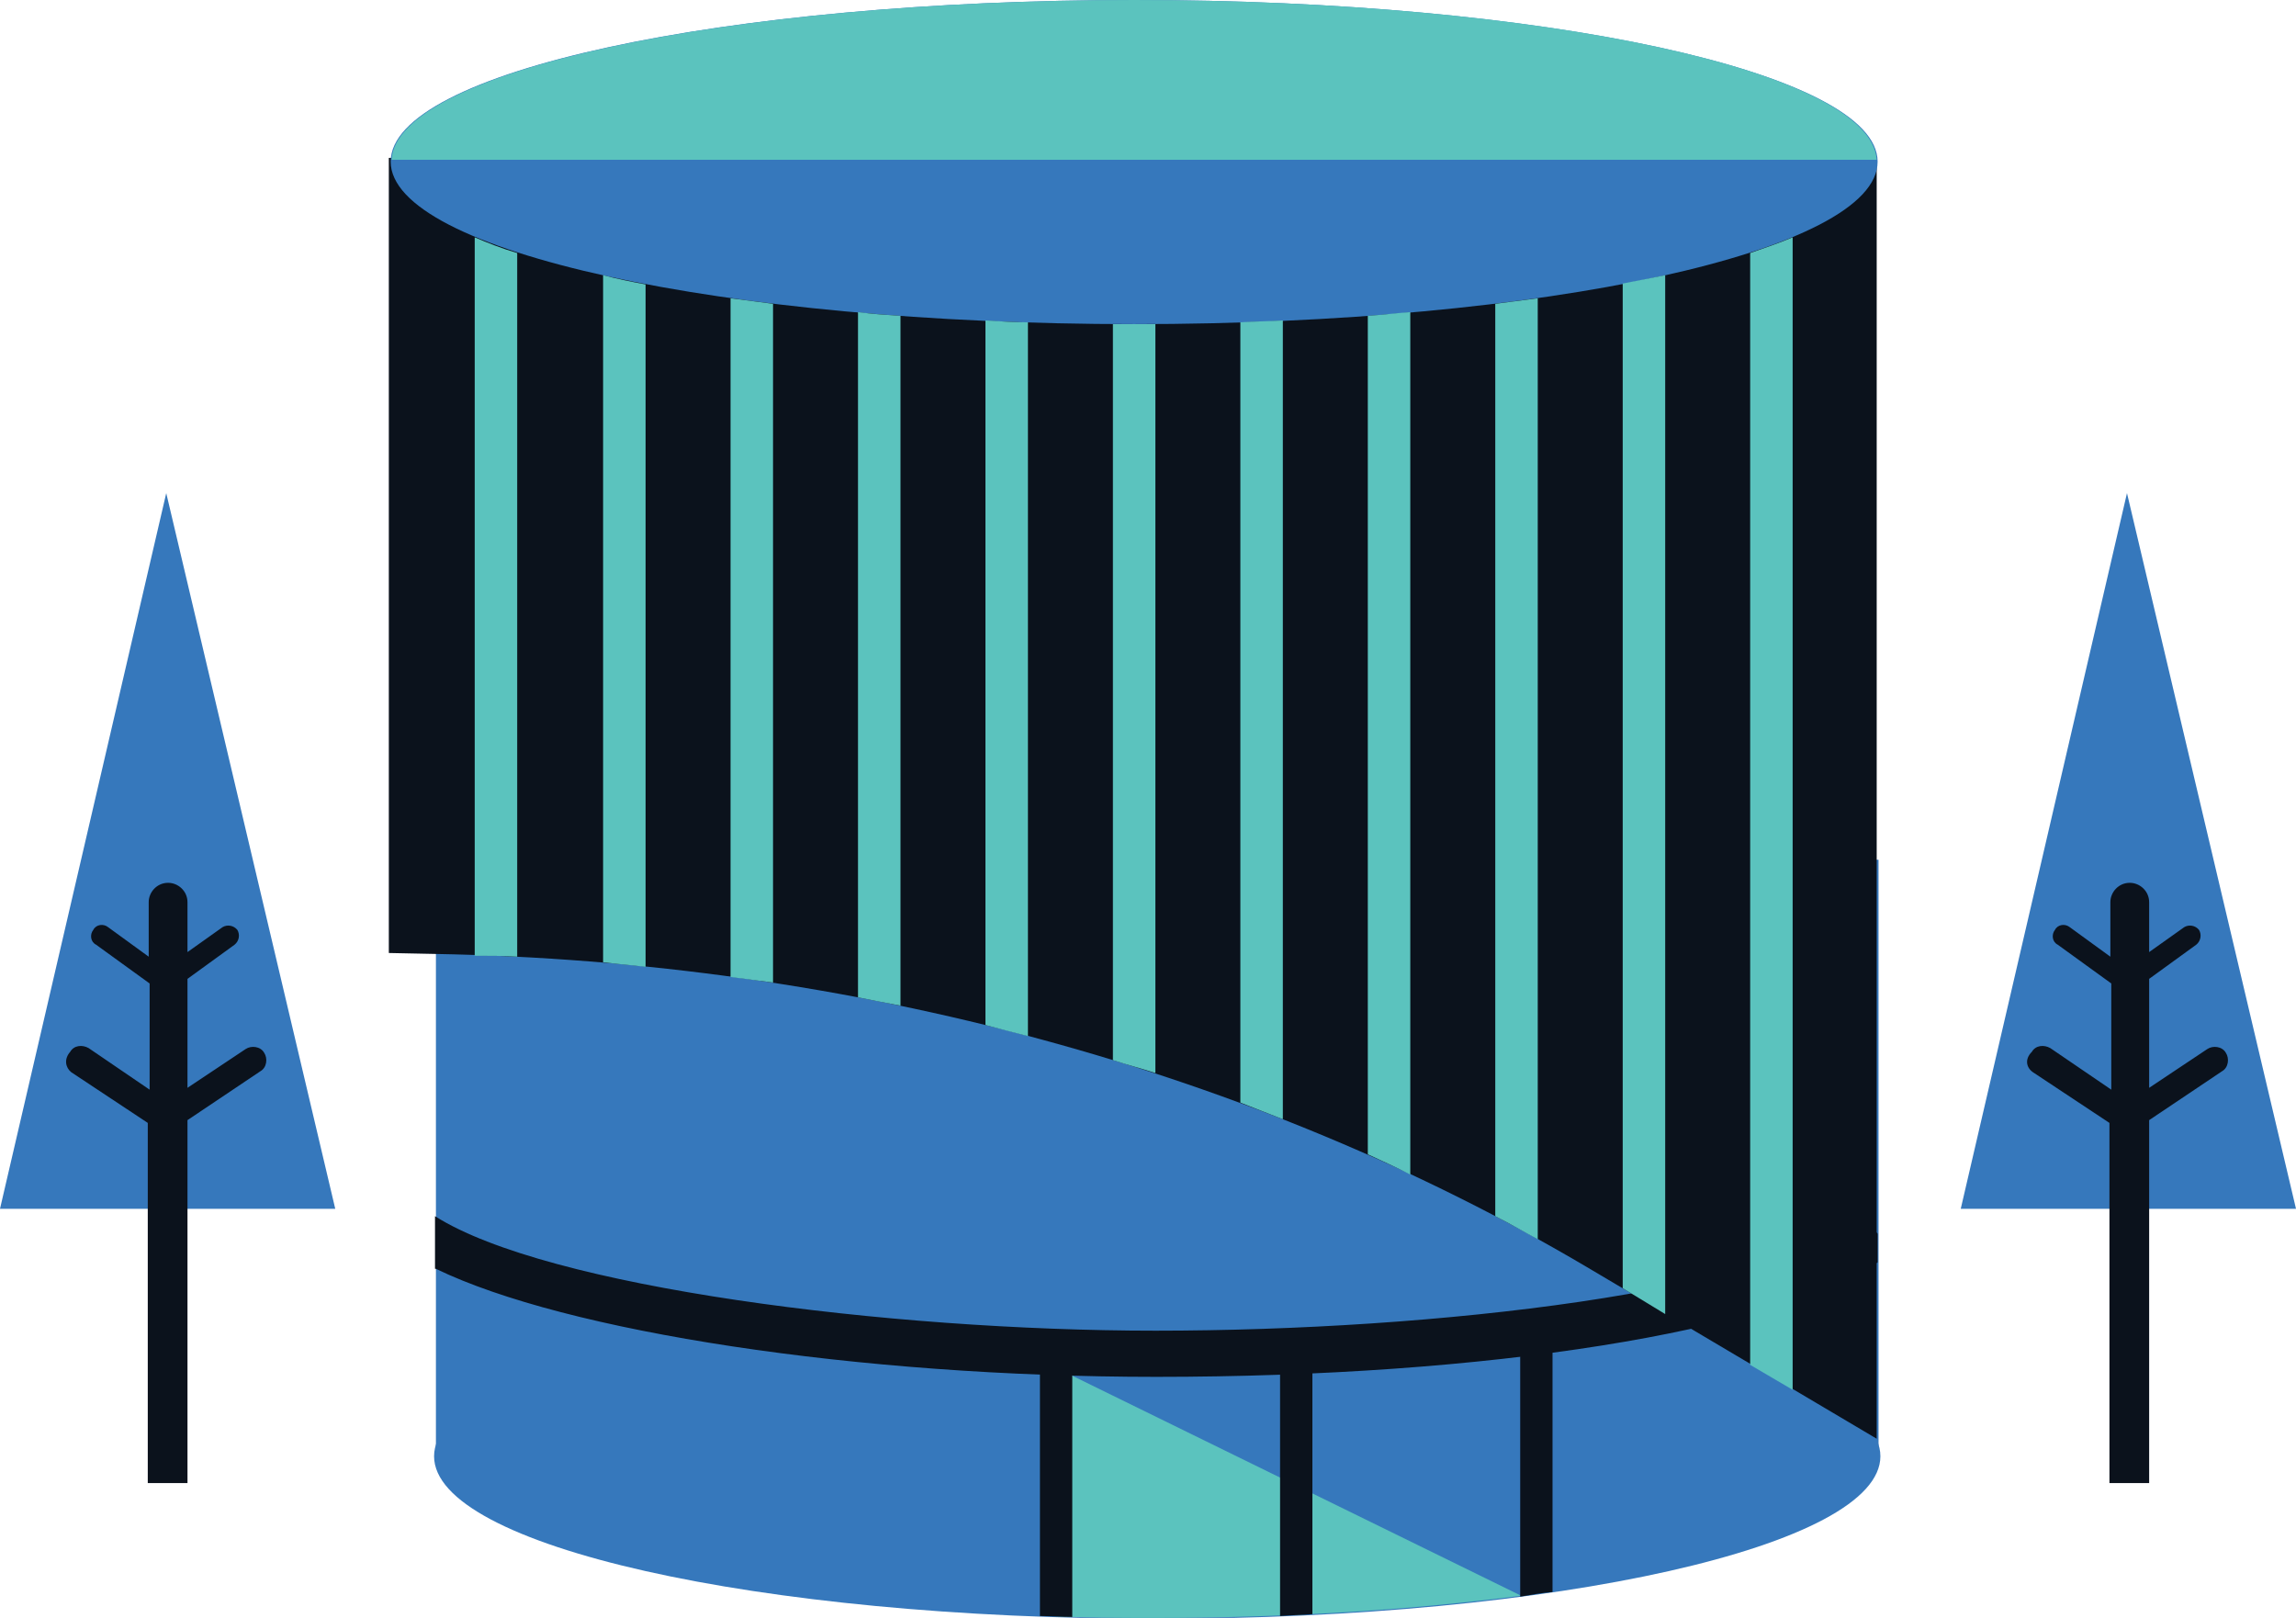 <?xml version="1.0" encoding="utf-8"?>
<!-- Generator: Adobe Illustrator 21.0.2, SVG Export Plug-In . SVG Version: 6.00 Build 0)  -->
<svg version="1.1" id="Layer_1" xmlns="http://www.w3.org/2000/svg" xmlns:xlink="http://www.w3.org/1999/xlink" x="0px" y="0px"
	 width="248.6px" height="175.2px" viewBox="0 0 248.6 175.2" style="enable-background:new 0 0 248.6 175.2;" xml:space="preserve"
	>
<style type="text/css">
	.st0{fill:#3678BC;}
	.st1{clip-path:url(#SVGID_2_);fill:#0B121C;}
	.st2{clip-path:url(#SVGID_2_);fill:#3678BC;}
	.st3{clip-path:url(#SVGID_2_);fill:#5BC3BE;}
</style>
<polygon class="st0" points="212.3,130.9 248.6,130.9 230.3,53.4 "/>
<g>
	<defs>
		<rect id="SVGID_1_" width="248.6" height="175.2"/>
	</defs>
	<clipPath id="SVGID_2_">
		<use xlink:href="#SVGID_1_"  style="overflow:visible;"/>
	</clipPath>
	<path class="st1" d="M220.1,116.1l8.3,5.5v39h4.3v-39.3l7.9-5.3c0.7-0.4,0.8-1.4,0.4-2c-0.4-0.7-1.4-0.8-2-0.4l-6.3,4.2v-11.8
		l5.1-3.7c0.5-0.4,0.6-1.1,0.3-1.6c-0.4-0.5-1.1-0.6-1.6-0.3l-3.8,2.7v-5.4c0-1.2-1-2.1-2.1-2.1c-1.2,0-2.1,1-2.1,2.1v5.9l-4.4-3.2
		c-0.5-0.4-1.3-0.3-1.6,0.3c-0.4,0.5-0.3,1.3,0.3,1.6l5.8,4.2v11.5l-6.6-4.5c-0.7-0.4-1.6-0.3-2,0.4
		C219.2,114.7,219.4,115.6,220.1,116.1"/>
	<polygon class="st2" points="36.3,130.9 0,130.9 18,53.4 	"/>
	<path class="st1" d="M7.7,116.1l8.3,5.5v39h4.3v-39.3l7.9-5.3c0.7-0.4,0.8-1.4,0.4-2c-0.4-0.7-1.4-0.8-2-0.4l-6.3,4.2v-11.8
		l5.1-3.7c0.5-0.4,0.6-1.1,0.3-1.6c-0.4-0.5-1.1-0.6-1.6-0.3l-3.8,2.7v-5.4c0-1.2-1-2.1-2.1-2.1c-1.2,0-2.1,1-2.1,2.1v5.9l-4.4-3.2
		c-0.5-0.4-1.3-0.3-1.6,0.3c-0.4,0.5-0.3,1.3,0.3,1.6l5.8,4.2v11.5l-6.6-4.5c-0.7-0.4-1.6-0.3-2,0.4C6.9,114.7,7.1,115.6,7.7,116.1"
		/>
	<path class="st2" d="M203.6,157.7c0,9.7-35,17.6-78.3,17.6S47,167.4,47,157.7c0-9.7,35-17.6,78.3-17.6S203.6,148,203.6,157.7"/>
	<rect x="47.2" y="93.1" class="st2" width="156.2" height="63.7"/>
	<path class="st1" d="M42.1,17.1h161.1v138.7l-31.4-18.6C135.9,116,92.2,104.1,47,103.3l-4.9-0.1V17.1z"/>
	<path class="st2" d="M203.3,17.5c0,9.7-36,17.6-80.5,17.6s-80.5-7.9-80.5-17.6c0-9.7,36-17.5,80.5-17.5S203.3,7.9,203.3,17.5"/>
	<path class="st3" d="M203.2,17.3C202.6,7.7,166.9,0,122.8,0C78.7,0,42.9,7.7,42.4,17.3H203.2z"/>
	<path class="st3" d="M97.5,108.9V34.2c-1.6-0.1-3.1-0.2-4.6-0.4V108C94.4,108.3,95.9,108.6,97.5,108.9"/>
	<path class="st3" d="M166.5,134.2V32.3c-1.5,0.2-3,0.4-4.6,0.6v98.8C163.5,132.5,165,133.4,166.5,134.2"/>
	<path class="st3" d="M152.7,127.2V33.8c-1.5,0.1-3,0.3-4.6,0.4v90.8C149.6,125.7,151.2,126.4,152.7,127.2"/>
	<path class="st3" d="M138.9,121.2V34.7c-1.5,0.1-3.1,0.1-4.6,0.2v84.5C135.8,120,137.4,120.6,138.9,121.2"/>
	<path class="st3" d="M125.1,116.2V35.1c-0.8,0-1.5,0-2.3,0c-0.8,0-1.5,0-2.3,0v79.7C122,115.3,123.6,115.7,125.1,116.2"/>
	<path class="st3" d="M111.3,112.2V34.9c-1.5,0-3.1-0.1-4.6-0.2V111C108.2,111.4,109.7,111.8,111.3,112.2"/>
	<path class="st3" d="M56,103.6V27.4c-1.7-0.5-3.2-1.1-4.6-1.7v77.8C53,103.5,54.5,103.5,56,103.6"/>
	<path class="st3" d="M69.9,104.7V30.8c-1.6-0.3-3.1-0.6-4.6-1v74.4C66.8,104.4,68.3,104.5,69.9,104.7"/>
	<path class="st3" d="M83.7,106.4V32.9c-1.6-0.2-3.1-0.4-4.6-0.6v73.5C80.6,106,82.1,106.2,83.7,106.4"/>
	<path class="st1" d="M47.2,137.4c14,6.8,45.6,11.7,78,11.7c35.9,0,66.6-4.9,78.1-12.4v-3.1l-1.6-1.9c-10.1,8.2-46.2,12.4-76.6,12.4
		c-28.9,0-65.9-4.7-78-12.4V137.4z"/>
	<path class="st3" d="M125.3,175.2c14.4,0,27.8-0.9,39.4-2.4l-50.8-24.9l-0.2,27.1C117.5,175.2,121.3,175.2,125.3,175.2"/>
	<path class="st3" d="M194.1,150.5V25.7c-1.4,0.6-2.9,1.1-4.6,1.7v120.4L194.1,150.5z"/>
	<path class="st3" d="M180.3,142.3V29.8c-1.5,0.3-3,0.6-4.6,0.9v108.8L180.3,142.3z"/>
	<path class="st1" d="M116.1,175.1v-29.9h-3.5V175C113.7,175,114.9,175.1,116.1,175.1"/>
	<path class="st1" d="M168.1,172.4v-30.2h-3.5v30.7C165.8,172.7,166.9,172.5,168.1,172.4"/>
	<path class="st1" d="M142.1,174.8v-30.7h-3.5V175C139.8,174.9,140.9,174.9,142.1,174.8"/>
</g>
</svg>
